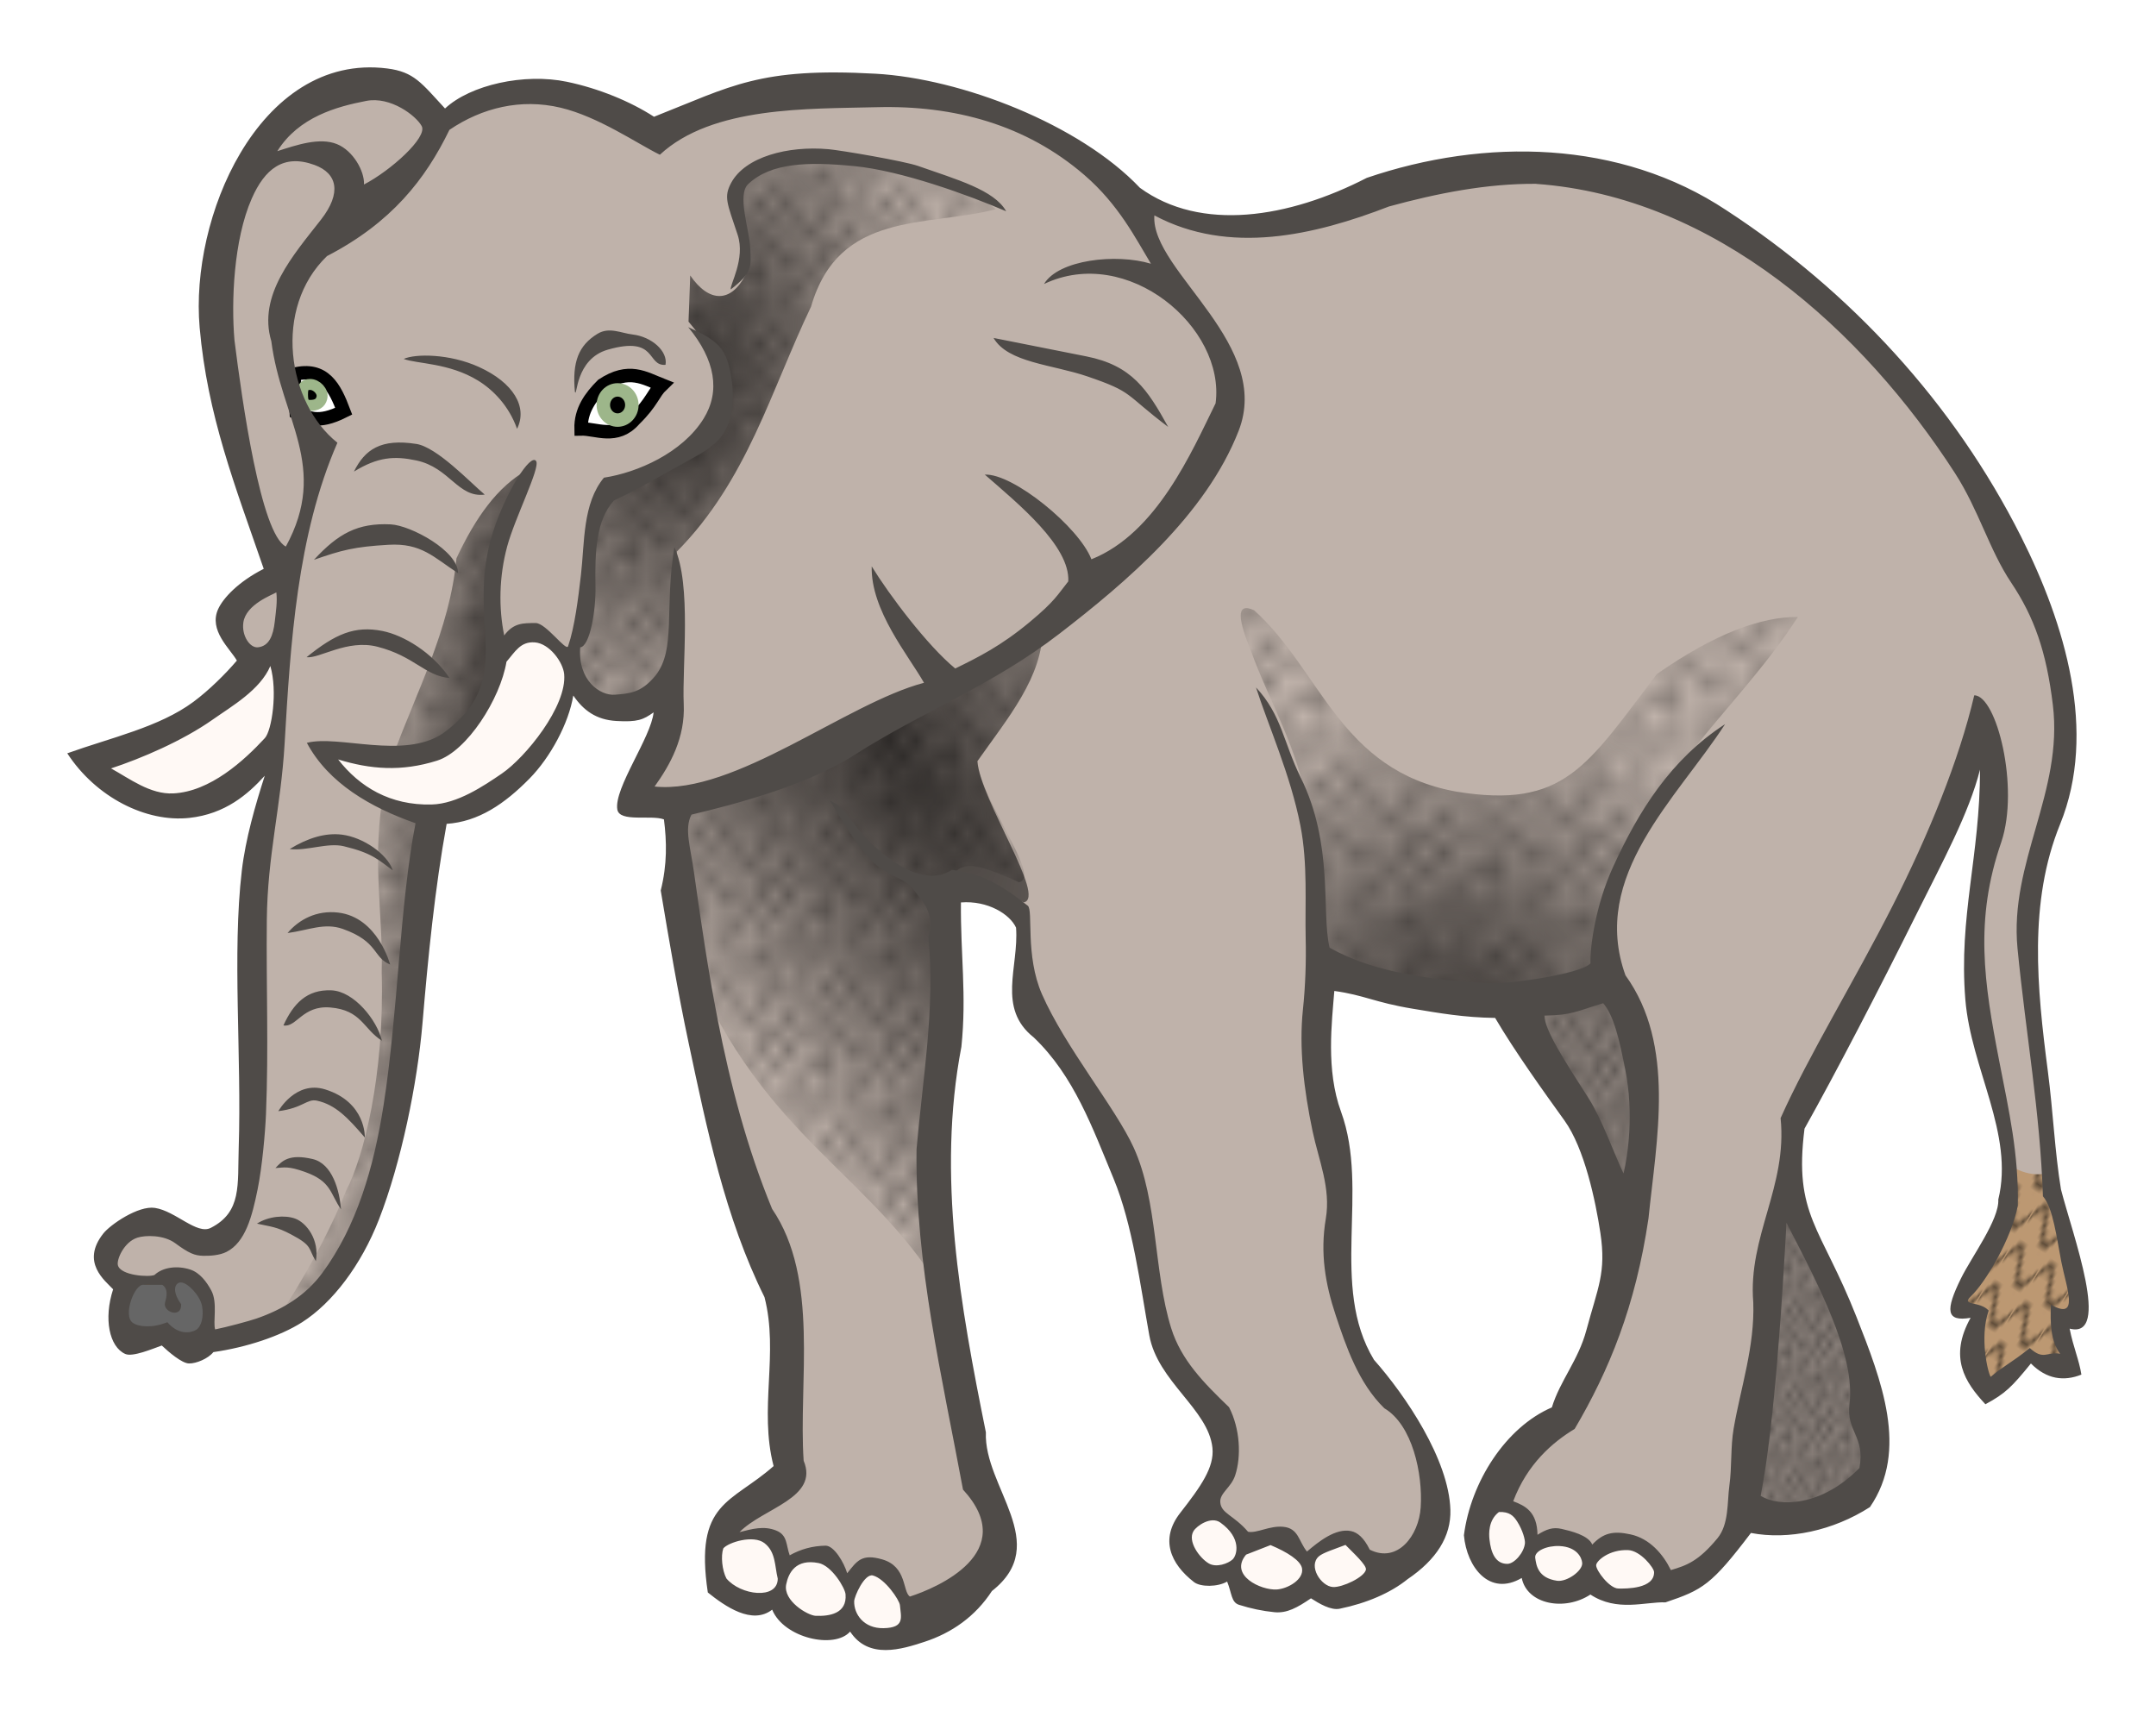 <?xml version="1.0" encoding="UTF-8"?>
<svg width="32.046mm" height="25.525mm" version="1.1" viewBox="0 0 113.55 90.444" xmlns="http://www.w3.org/2000/svg" xmlns:xlink="http://www.w3.org/1999/xlink">
<defs>
<pattern id="f" xlink:href="#a" patternTransform="matrix(.31 0 0 .445 101.35 1035.9)"/>
<pattern id="g" xlink:href="#a" patternTransform="matrix(.45 0 0 .625 40.701 944.07)"/>
<pattern id="h" xlink:href="#m" patternTransform="matrix(.052 .033 -.221 .35 97.637 1036.5)"/>
<pattern id="m" width="30.066" height="5.181" patternUnits="userSpaceOnUse">
<path d="m7.597 0.061c-2.518-0.248-4.941 0.241-7.607 1.727v1.273c2.783-1.63 5.183-2.009 7.482-1.781 2.298 0.228 4.497 1.081 6.781 1.938 4.567 1.713 9.551 3.458 15.813-0.157l-4e-3 -1.273c-6.44 3.709-10.816 1.982-15.371 0.273-2.278-0.854-4.576-1.75-7.094-2z"/>
</pattern>
<pattern id="i" xlink:href="#a" patternTransform="matrix(.673 0 0 .814 92.291 963.19)"/>
<pattern id="j" xlink:href="#a" patternTransform="matrix(.666 0 0 .737 28.284 896.61)"/>
<pattern id="k" xlink:href="#a" patternTransform="scale(.8)"/>
<pattern id="l" xlink:href="#a" patternTransform="matrix(.925 0 0 .9 110.84 1010.8)"/>
<pattern id="a" width="10" height="10" patternTransform="translate(0) scale(10)" patternUnits="userSpaceOnUse">
<circle cx="2.567" cy=".81" r=".45"/>
<circle cx="3.048" cy="2.33" r=".45"/>
<circle cx="4.418" cy="2.415" r=".45"/>
<circle cx="1.844" cy="3.029" r=".45"/>
<circle cx="6.08" cy="1.363" r=".45"/>
<circle cx="5.819" cy="4.413" r=".45"/>
<circle cx="4.305" cy="4.048" r=".45"/>
<circle cx="5.541" cy="3.045" r=".45"/>
<circle cx="4.785" cy="5.527" r=".45"/>
<circle cx="2.667" cy="5.184" r=".45"/>
<circle cx="7.965" cy="1.448" r=".45"/>
<circle cx="7.047" cy="5.049" r=".45"/>
<circle cx="4.34" cy=".895" r=".45"/>
<circle cx="7.125" cy=".34" r=".45"/>
<circle cx="9.553" cy="1.049" r=".45"/>
<circle cx="7.006" cy="2.689" r=".45"/>
<circle cx="8.909" cy="2.689" r=".45"/>
<circle cx="9.315" cy="4.407" r=".45"/>
<circle cx="7.82" cy="3.87" r=".45"/>
<circle cx="8.27" cy="5.948" r=".45"/>
<circle cx="7.973" cy="7.428" r=".45"/>
<circle cx="9.342" cy="8.072" r=".45"/>
<circle cx="8.206" cy="9.315" r=".45"/>
<circle cx="9.682" cy="9.475" r=".45"/>
<circle cx="9.688" cy="6.186" r=".45"/>
<circle cx="3.379" cy="6.296" r=".45"/>
<circle cx="2.871" cy="8.204" r=".45"/>
<circle cx="4.59" cy="8.719" r=".45"/>
<circle cx="3.181" cy="9.671" r=".45"/>
<circle cx="5.734" cy="7.315" r=".45"/>
<circle cx="6.707" cy="6.513" r=".45"/>
<circle cx="5.73" cy="9.67" r=".45"/>
<circle cx="6.535" cy="8.373" r=".45"/>
<circle cx="4.37" cy="7.154" r=".45"/>
<circle cx=".622" cy="7.25" r=".45"/>
<circle cx=".831" cy="5.679" r=".45"/>
<circle cx="1.257" cy="8.519" r=".45"/>
<circle cx="1.989" cy="6.877" r=".45"/>
<circle cx=".374" cy="3.181" r=".45"/>
<circle cx="1.166" cy="1.664" r=".45"/>
<circle cx="1.151" cy=".093" r=".45"/>
<circle cx="1.151" cy="10.093" r=".45"/>
<circle cx="1.302" cy="4.451" r=".45"/>
<circle cx="3.047" cy="3.763" r=".45"/>
</pattern>
<radialGradient id="e" cx="131.58" cy="1027.1" r="11.049" gradientTransform="matrix(.898 .357 -.664 1.671 594.95 -786.8)" gradientUnits="userSpaceOnUse">
<stop stop-opacity=".696" offset="0"/>
<stop stop-opacity="0" offset="1"/>
</radialGradient>
<radialGradient id="d" cx="111.42" cy="1078.6" r="9.656" gradientTransform="matrix(-1.386 .972 -2.967 -4.229 3395.9 5447.7)" gradientUnits="userSpaceOnUse">
<stop stop-opacity=".691" offset="0"/>
<stop stop-opacity="0" offset="1"/>
</radialGradient>
<radialGradient id="c" cx="131.69" cy="1008.4" r="14.673" gradientTransform="matrix(1.169 .062 -.062 1.179 -20.238 -187.58)" gradientUnits="userSpaceOnUse">
<stop stop-opacity=".627" offset="0"/>
<stop stop-opacity="0" offset="1"/>
</radialGradient>
<radialGradient id="b" cx="152.58" cy="1089.6" r="6.375" gradientTransform="matrix(-.989 -.148 .941 -6.294 -853.42 7872.3)" gradientUnits="userSpaceOnUse">
<stop stop-opacity=".664" offset="0"/>
<stop stop-opacity="0" offset="1"/>
</radialGradient>
</defs>
<g transform="translate(5.416 -955.52)" fill-rule="evenodd">
<path d="m35.875 1033-0.125-10.5c-3.144-4.019-3-9.5-4.5-14.25l-1.062-5.562 0.312-5.062h-2.875c1.332-1.644 2.209-3.482 2.375-5.625-2.534 1.375-4.275 1.233-5.312-0.875-0.277 2.598-3.22 6.987-7.562 7.5l-1.938 16.312c-1.123 3.334-1.534 7.056-4.562 9.438-1.877 1.352-3.664 1.898-5.375 1.75-0.527 1.103-1.401 0.297-2.25-0.375-1.95 1.12-1.786-0.108-2.375-0.5l0.5-2.5c-1.469-0.057-0.839-1.164-0.75-2l2.25-1 2.5 1.25c1.458 0.611 2.136-1.385 2.625-2.875 0.083-5.969 0.167-11.588 0.25-18l1.25-5.25c-1.252 1.11-2.079 2.503-4.25 3-3.052 0.633-4.688-1.197-5.625-2.375 3.729-0.868 6.97-2.267 8.875-5.125-0.995-0.255-1.345-1.155-1.875-1.875 0.302-1.056 1.041-2.025 3-2.75-1.803-3.645-3.071-8.359-3.75-13.75-0.15-3.215 1.562-5.964 2.625-8.875 1.704-1.196 0.796-2.748 5.75-3.5 2.265 0.133 2.856 1.27 3.5 2.375 1.665-0.716 2.386-1.588 5.875-2l5.75 2.375c2.925-0.979 5.314-2.182 10.125-2.375 4.322-0.054 7.509 1.405 10.875 2.625 1.75 1.208 3.131 3.155 5.25 3.625 1.281 1.013 3.73 1.534 6.25 1l11.812-3c4.359-0.51 7.78 0.981 10.812 2.312 4.339 2.844 8.887 6.215 12 10.688l5.375 9.125c1.102 2.747 1.647 5.587 1.75 8.5-0.49 2.177-1.103 3.981-1.438 6.312-1.113 2.779-0.257 5.396-0.188 6.562 0.249 3.552 0.257 7.043 1.125 10.75l1.375 5.5c0.193 1.309-0.664 0.938-1.25 1l0.625 2.688-2-0.688-2.25 2c-0.611-0.46-0.901-1.318-0.688-4.25l-0.938-0.5c1.163-1.777 2.393-3.377 2.75-7.25l-1.625-8.625c-0.383-2.113-0.56-4.535 0.375-8.625 1.448-2.891 0.045-4.356 0-6.5-2.015 7.521-6.491 14.303-10 21.375-0.671 1.835-0.219 3.221-0.125 4.75 1.525 3.433 3.479 6.437 4.25 10.625-0.166 1.43 0.306 2.648-0.75 4.375-2.054 1.151-3.987 1.217-5.875 0.875l-1.875 2.375c-1.042 1.382-2.083 1.49-3.125 1.75-1.728 0.62-2.577 0.01-3.5-0.5-1.861 1.181-2.66 0.236-3.375-0.875-0.875 0-1.75 1.577-2.625-1.625 0.261-1.826 1.303-3.847 4.875-6.5 1.321-3.092 2.8-6.002 3-10.375-1.826-4.464-3.884-8.408-6.375-11.375-4.882 0.839-6.64-0.777-9.375-1.625l-0.5 6.25 1.375 5.75-0.125 5.625c0.936 1.683 0.883 4.072 2.875 5 1.084 1.833 2.425 3.076 2.125 5.875 0.068 1.205-0.965 2.825-2.625 4-1.852 0.914-2.968 0.649-4 0.25-2.318 1.238-3.282 0.22-4.125-1-2.005 0.771-2.302-0.736-2.875-1.875l1.875-2.75c1.288-1.458 0.51-2.917-0.5-4.375-1.385-1.141-2.143-3.852-2.875-6.625-0.212-3.061-1.09-6.359-3.625-10.25l-2.875-4.75v-3.812c-1.346-0.94-2.747-1.836-4-1.375l-0.75 14.688 2.125 14.25 1.625 5.125c-0.131 1.768-1.719 2.807-2.75 4.125l-2.188 0.938c-1.41 0.854-2.523-0.01-3.312-0.688-1.25 0.459-2.5 0.677-3.75-1-1.637 0.376-3.057 0.347-3.375-1.75 0.216-1.386 0.456-2.675 1-2.75z" fill="#bfb2aa" stroke="#ff0" stroke-width=".354"/>
<path d="m100.44 1016.9c1.188 0.75 2.062 0.375 2.062 0.375l1.625 7.062c0.248 1.072-0.527 0.713-1.062 0.688-0.089 0.32 0.072 1.04 0.812 2.688-0.771 0.315-1.542-0.069-2.312-0.75l-2.25 1.875c-1.681-1.438-0.716-2.812-0.562-4.25l-1-0.125 0.188-0.75c1.511-1.894 2.486-4.086 2.5-6.812z" fill="#bc9872"/>
<path d="m100.44 1016.9c1.188 0.75 2.062 0.375 2.062 0.375l1.625 7.062c0.248 1.072-0.527 0.713-1.062 0.688-0.089 0.32 0.072 1.04 0.812 2.688-0.771 0.315-1.542-0.069-2.312-0.75l-2.25 1.875c-1.681-1.438-0.716-2.812-0.562-4.25l-1-0.125 0.188-0.75c1.511-1.894 2.486-4.086 2.5-6.812z" fill="url(#h)" opacity=".492"/>
<path d="m2.146 1023c-1.681-0.097-1.167 1.148-1.5 1.875l0.625 1.25 1.875-0.375 1.562 1 0.781-1.125c0.239-1.336-0.036-1.518-0.094-2.188-0.553-0.606-1.177-0.721-1.812-0.75-0.148 0.435-0.917 0.25-1.438 0.312z" fill="#666" stroke="#f60" stroke-width=".291"/>
<path d="m72.427 1035.3 0.062 2.5c1.128 0.893 1.285 0.336 2.25 0.25 1.101 0.494 0.122 2.176 3.625 0.875 0.695 0.563 2.646 0.982 3.812 0.438 0.058-1.021-0.177-1.354-0.938-2.438-1.013-0.292-2.236-0.369-2.938 0.812-0.082-1.205-0.757-1.026-1.312-1.125-0.725-0.183-0.983 0.079-1.875 0.562-0.103-0.535 0.415-1.809-0.625-2.188-0.816-0.32-1.091 0.01-2.062 0.312z" fill="#fff9f5" stroke="#f00" stroke-width=".291"/>
<path d="m32.334 1036.8-0.062 2.375c1.128 0.893 2.098 0.836 3.062 0.75 1.123 0.481 1.405 1.803 3.562 1.25 1.32 0.376 2.521 0.794 3.688 0.25 0.058-1.021-0.677-2.042-1.062-3.062-0.95-0.73-1.736-0.744-2.188 0.688l-1.188-1.625c-0.725-0.183-1.483 0.142-2.375 0.625-0.103-0.535 0.04-1.246-1-1.625-0.816-0.32-1.466 0.071-2.438 0.375z" fill="#fff9f5" stroke="#f00" stroke-width=".291"/>
<path d="m56.989 1035.6-0.312 1.812c1.128 0.893 1.723 1.211 2.688 1.125 1.061 1.044 1.843 1.74 4 0.688 1.32 0.376 2.459 0.107 3.625-0.438 0.058-1.021-0.302-0.729-0.688-1.75-0.95-0.73-2.423-0.306-2.875 1.125l-1.062-1.75c-0.725-0.183-1.296-0.171-2.188 0.312-0.289-0.411-0.392-0.729-1.125-1.312-0.816-0.32-1.091-0.117-2.062 0.188z" fill="#fff9f5" stroke="#f00" stroke-width=".291"/>
<path d="m8.209 990.34c-1.99 2.973-5.705 3.837-9.125 5.062 1.31 1.725 2.776 2.207 4.25 2.625 1.917-0.089 3.833-1.295 5.75-2.875l0.438-5.125z" fill="#fff9f5" stroke="#f00" stroke-width=".354"/>
<path d="m11.459 994.97c2.913 0.607 4.784 0.301 6.375-0.25 2.105-1.018 2.212-2.785 3.125-4.25-0.435-0.901 0.675-1.339 1.875-1.75 1.365 0.918 2.01 1.916 1.875 3-0.817 2.608-2.183 4.392-4 5.5-1.131 0.685-2.419 1.181-4.375 0.875-3.279-0.215-3.369-2.024-4.875-3.125z" fill="#fff9f5" stroke="#f00" stroke-width=".354"/>
<path d="m25.188 978.11c-0.023-0.97 0.487-1.673 1.125-2.312 1.387-0.921 2.217-0.358 3.125 0-0.448 0.427-0.504 0.899-1.438 1.812-0.94 1.083-2.024 0.479-2.812 0.5z" fill="#fff" stroke="#000" stroke-width=".709"/>
<path d="m10.062 975.24c1.612-0.407 2.159 0.708 2.625 1.938-1.404 0.706-1.897 0.318-2.5 0.062z" fill="#fff" stroke="#000" stroke-width=".709"/>
<path d="m60.634 987.66c3.535 3.182 4.503 8.418 10.607 9.546 5.756 0.952 6.917-1.353 10.607-6.187 3.096-2.156 5.494-3.014 7.425-3.005-3.3 5.127-8.271 8.582-9.899 15.38l-0.282 3.816c-7.108 1.874-10.341 0.68-15.097-0.987 0.022-2.438 0.337-4.584-0.416-7.798-0.734-3.797-2.076-5.771-3.119-8.642-0.61-1.509-0.867-2.596 0.177-2.121z" fill="url(#l)" opacity=".492"/>
<path d="m73.539 1008.5c2.614 3.482 5.241 6.942 6.718 12.374l0.987-8.317c-0.788-2.907-1.448-4.875-2.402-5.295z" fill="url(#g)" opacity=".492"/>
<path d="m88.5 1018.5c-0.894 5.709-1.572 10.495-2.188 16.438 1.506 0.578 2.635 0.98 6.25-0.875 0.655-1.041 0.655-2.744 0.688-4.875-1.534-3.582-2.478-7.401-4.75-10.688z" fill="url(#f)" opacity=".492"/>
<path d="m49.5 988.61c-2.542 2.376-5.083 2.984-7.625 3.938-3.765 2.453-7.773 3.446-11.688 5l0.812 8.75c3.854 9.334 9.767 11.126 13.438 17.688-0.966-3.336-1.301-6.958-0.438-11.125 0.571-3.075 0.572-6.95 0.312-11.188 1.111-0.183 0.448-1.289 3.938 0.312 1.227-0.236-2.053-4.354-2.188-6.375 1.577-2.247 3.453-4.434 3.438-7z" fill="url(#i)" opacity=".492"/>
<path d="m47.023 966.54c-3.64 0.951-8.254 0.051-9.723 5.127-2.109 4.401-3.354 9.147-7.071 12.905l-0.177 6.894c-0.683 0.887-3.242 3.283-5.127-0.354l0.884-6.983c0.23-1.139 0.159-2.4 1.503-3.094 1.112-0.289 2.095-0.961 3.094-1.591 1.286-0.449 4.13-2.663 0.442-6.983l0.088-2.431c0.992 1.446 2.16 1.453 2.917-0.044 0.551-1.137-0.672-3.929-0.442-4.861 4.889-3.398 12.422 0.209 13.612 1.414z" fill="url(#j)" opacity=".492"/>
<path transform="translate(0 946.06)" d="m22.312 34.236c-1.504 0.835-2.679 2.467-3.688 4.625-0.348 3.785-2.143 7.087-3.4 10.568 0.873 0.01 1.746-0.132 2.619-0.342l0.031-0.414c0.75 0.01 1.73-1.476 2.812-3.625 0.02-1.854-0.458-3.875 0.062-5.562-0.091-1.833 1.05-3.417 1.562-5.25zm-7.619 17.494c-0.478 3.378 0.064 5.905-0.006 8.943 0.152 5.424-0.95 9.729-1.875 11.5-0.662 1.642-1.593 3.551-3.25 6.188 0.593 0.276 1.672 0.443 3.75-3.438 1.378-2.312 1.864-4.625 2.438-6.938l1.812-15.125 0.041-0.557c-0.998 3e-3 -1.964-0.21-2.91-0.574z" fill="url(#k)" opacity=".492"/>
<path d="m47.023 966.54c-3.64 0.951-8.254 0.051-9.723 5.127-2.109 4.401-3.354 9.147-7.071 12.905l-0.177 6.894c-0.683 0.887-3.242 3.283-5.127-0.354l0.884-6.983c0.23-1.139 0.159-2.4 1.503-3.094 1.112-0.289 2.095-0.961 3.094-1.591 1.286-0.449 4.13-2.663 0.442-6.983l0.088-2.431c0.992 1.446 2.16 1.453 2.917-0.044 0.551-1.137-0.672-3.929-0.442-4.861 4.889-3.398 12.422 0.209 13.612 1.414z" fill="url(#e)"/>
<path d="m49.5 988.61c-2.542 2.376-5.083 2.984-7.625 3.938-3.765 2.453-7.773 3.446-11.688 5l0.812 8.75c3.854 9.334 9.767 11.126 13.438 17.688-0.966-3.336-1.301-6.958-0.438-11.125 0.571-3.075 0.572-6.95 0.312-11.188 1.111-0.183 0.698-0.227 4.188 1.375 1.227-0.236-2.303-5.417-2.438-7.438 1.577-2.247 3.453-4.434 3.438-7z" fill="url(#d)"/>
<path d="m60.634 987.66c3.535 3.182 4.503 8.418 10.607 9.546 5.756 0.952 6.917-1.353 10.607-6.187 3.096-2.156 5.494-3.014 7.425-3.005-3.3 5.127-8.271 8.582-9.899 15.38l-0.282 3.816c-7.108 1.874-10.341 0.68-15.097-0.987 0.022-2.438 0.337-4.584-0.416-7.798-0.734-3.797-2.076-5.771-3.119-8.642-0.61-1.509-0.867-2.596 0.177-2.121z" fill="url(#c)"/>
<path d="m88.5 1018.5c-0.894 5.709-1.572 10.495-2.188 16.438 1.506 0.578 2.635 0.98 6.25-0.875 0.655-1.041 0.655-2.744 0.688-4.875-1.534-3.582-2.478-7.401-4.75-10.688z" fill-opacity=".3"/>
<path d="m73.539 1008.5c2.614 3.482 5.241 6.942 6.718 12.374l0.987-8.317c-0.788-2.907-1.448-4.875-2.402-5.295z" fill-opacity=".3"/>
<path d="m22.313 980.3c-1.504 0.835-2.679 2.467-3.688 4.625-0.348 3.785-2.143 7.087-3.4 10.568 0.873 0.01 1.746-0.132 2.619-0.342l0.031-0.414c0.75 0.01 1.73-1.476 2.812-3.625 0.02-1.854-0.458-3.875 0.062-5.562-0.091-1.833 1.05-3.417 1.562-5.25zm-7.619 17.494c-0.478 3.378 0.064 5.905-6e-3 8.943 0.152 5.424-0.95 9.729-1.875 11.5-0.662 1.642-1.593 3.551-3.25 6.188 0.593 0.276 1.672 0.443 3.75-3.438 1.378-2.312 1.864-4.625 2.438-6.938l1.812-15.125 0.041-0.557c-0.998 0-1.964-0.21-2.91-0.574z" fill="url(#b)"/>
<ellipse cx="27.111" cy="976.85" rx=".751" ry=".795" color="#000000" stroke="#9db68a" stroke-linecap="round" stroke-linejoin="bevel" stroke-width=".709"/>
<path d="m11.535 976.48c-0.073 0.283-0.277 0.392-0.618 0.392s-0.4-0.216-0.4-0.57c-3e-6 -0.354 0.059-0.534 0.4-0.534s0.707 0.369 0.618 0.712z" color="#000000" stroke="#9db68a" stroke-linecap="round" stroke-linejoin="bevel" stroke-width=".577"/>
<path d="m29.03 961.67c-1.241-0.804-2.904-1.491-4.584-1.842-2.247-0.47-5.086 0.159-6.424 1.406-1.24-1.341-1.627-1.929-3.045-2.108-3.391-0.429-6.033 1.589-7.735 4.46-1.629 2.747-2.399 6.274-2.143 9.185 0.408 4.637 1.86 8.318 3.375 12.708-1.347 0.686-2.134 1.539-2.399 2.116-0.518 1.127 0.633 2.094 0.984 2.716-0.584 0.688-1.469 1.567-2.286 2.172-1.803 1.337-4.347 1.886-6.646 2.712 1.51 2.319 4.151 3.649 6.43 3.402 1.887-0.204 3.081-1.24 3.971-2.22-0.498 1.549-1.012 3.322-1.209 5.003-0.512 4.364-0.005 9.75-0.163 14.599-0.064 1.948 0.171 3.372-1.471 4.211-0.737 0.376-1.843-0.882-2.94-1.052-0.876-0.135-2.35 0.881-2.718 1.346-1.202 1.518 0.087 2.483 0.515 2.941-0.509 1.553-0.2 3.031 0.638 3.405 0.391 0.175 1.44-0.273 1.925-0.444 0.36 0.34 1.056 0.937 1.429 0.945 0.382 0.01 1.011-0.252 1.288-0.598 1.729-0.245 3.517-0.837 4.67-1.571 1.596-1.015 3.111-3.003 4.05-5.412 1.161-2.979 2.022-7.133 2.295-10.357 0.295-3.483 0.645-7.045 1.27-10.482 1.678-0.114 3.049-1.048 4.364-2.384 1.1-1.117 2.07-2.918 2.306-4.377 0.535 0.789 1.209 1.281 2.268 1.343 1.117 0.065 1.417-0.064 1.962-0.454-0.124 1.305-2.097 4-1.911 5.114 0.116 0.694 1.793 0.269 2.456 0.524 0.147 1.159 0.178 2.362-0.169 3.744 0.446 2.669 0.901 5.348 1.463 8 0.962 4.532 1.924 9.234 4.002 13.418 0.765 2.973-0.307 5.877 0.48 8.897-2.226 1.973-4.182 1.864-3.465 6.657 0.907 0.727 2.331 1.727 3.389 0.905 0.615 1.5 3.283 2.095 4.106 1.154 0.969 1.484 2.725 0.93 3.914 0.541 1.435-0.469 2.68-1.334 3.554-2.677 3.187-2.495-0.439-5.471-0.318-8.358-1.346-6.664-2.59-13.534-1.29-20.305 0.283-2.727-0.051-4.864-0.024-7.603 1.407-0.11 2.582 0.618 2.903 1.329 0.155 2.072-1.02 4.239 0.936 5.784 2.117 2.023 3.093 4.765 4.196 7.423 1.014 2.444 1.411 5.638 1.885 8.262 0.441 2.441 3.119 3.898 3.326 5.931 0.104 1.019-0.6 2.018-1.697 3.423-1.079 1.382-0.517 2.681 0.726 3.644 0.348 0.269 1.249 0.262 1.745-0.027 0.251 0.621 0.213 1.092 0.624 1.223 0.614 0.196 1.252 0.33 1.868 0.39 0.663 0.064 1.206-0.244 1.923-0.731 0.432 0.276 1.043 0.644 1.513 0.548 1.415-0.289 2.682-0.833 3.574-1.555 1.527-1.033 2.297-2.258 2.256-3.654-0.078-2.643-2.359-6.023-4.026-7.904-2.355-3.898-0.214-8.911-1.734-13.065-0.804-2.197-0.482-4.714-0.353-6.359 1.594 0.221 2.104 0.6 4.135 0.936 1.4 0.232 2.683 0.461 4.334 0.484 1.057 1.796 2.572 3.901 3.654 5.406 1.052 1.464 1.637 4.233 1.89 5.921 0.315 2.097-0.135 2.867-0.736 5.113-0.428 1.602-1.384 2.652-1.82 4.073-2.434 1.047-4.27 3.929-4.632 6.734 0.15 1.689 1.356 3.245 3.045 2.249 0.283 1.403 2.275 1.76 3.617 0.873 1.404 0.926 2.873 0.377 3.958 0.411 1.956-0.659 2.416-0.913 4.497-3.654 1.978 0.381 4.331-0.119 6.268-1.363 2.054-2.989 0.603-6.684-0.71-10.018-1.877-4.765-3.313-5.354-2.736-9.913 1.688-3.016 3.909-7.301 5.913-11.33 1.365-2.745 2.749-5.277 3.33-7.58 0.002 4.528-1.129 7.734-0.773 12.106 0.298 3.655 2.581 7.079 1.736 10.536 0.055 1.057-1.404 3.013-1.966 4.155-0.831 1.689-0.794 2.296 0.507 2.075-1.155 2.073-0.31 3.385 0.78 4.553 1.055-0.567 1.399-0.92 2.397-2.148 0.833 0.841 1.746 0.951 2.658 0.587-0.121-0.782-0.427-1.441-0.619-2.422 2.214 0.572 0.162-4.926-0.456-7.332-0.326-1.975-0.414-4.101-0.693-6.242-0.568-4.362-1.025-8.88 0.646-12.989 1.979-4.867 0.256-10.565-2.061-15.163-3.537-7.018-8.98-12.917-15.514-17.176-5.604-3.72-12.725-3.824-18.94-1.706-4.111 2.119-8.738 2.858-11.948 0.523-3.183-3.358-9.416-5.758-13.924-6.009-6.129-0.342-7.581 0.658-11.666 2.267zm11.736-0.504c4.069-0.106 7.85 0.915 10.932 3.575 1.818 1.569 2.706 3.355 3.502 4.669-1.836-0.553-4.867-0.213-5.632 1.069 4.388-2.094 9.568 2.279 9.038 6.282-1.252 2.539-3.091 6.841-6.541 8.216-0.644-1.685-4.119-4.532-5.614-4.46 1.756 1.53 4.495 3.763 4.396 5.623-0.557 0.697-0.7 1.034-2.018 2.131-1.543 1.284-2.721 1.861-3.936 2.458-1.462-1.199-3.474-3.873-4.399-5.38-0.059 2.314 1.933 4.684 2.754 6.132-4.084 1.076-9.968 5.897-14.189 5.465 0.83-1.157 1.615-2.58 1.535-4.34-0.091-2.025 0.425-6.29-0.492-8.269-0.539 3.27 0.099 5.359-0.99 6.758-0.764 0.934-1.401 0.953-2.145 1.013-0.776 0.062-1.955-0.751-1.826-2.492 0.503-0.052 0.832-1.898 0.805-3.23-0.036-1.853 0.042-3.48 0.972-4.507 1.43-0.667 2.098-1.109 4.183-2.249 0.812-0.444 1.438-0.885 1.758-1.603 0.331-0.742 0.394-1.65 0.24-2.633-0.24-1.528-0.706-1.945-2.269-2.644 1.434 1.734 1.7 3.39 0.807 4.825-1.119 1.798-3.482 2.834-5.246 3.103-1.129 1.359-1.013 3.417-1.21 5.115-0.143 1.235-0.33 2.753-0.678 3.764-0.1 0.291-1.168-1.225-1.707-1.223-0.664 3e-3 -1.163-0.014-1.657 0.653-0.296-1.443-0.275-3.091 0.157-4.691 0.405-1.499 1.744-4.128 1.527-4.486-0.284-0.469-1.624 1.667-2.285 3.763-1.506 4.779 1.381 7.664-2.634 10.579-2.07 1.382-5.497 0.057-7.159 0.492 1.14 2.131 3.367 3.408 5.724 4.233-0.841 4.308-0.911 9.915-1.687 14.869-0.513 3.275-1.412 6.361-3.225 8.821-0.857 1.163-2.059 1.915-3.481 2.403-0.366 0.126-1.581 0.454-2.161 0.567-0.124-0.375 0.139-1.403-0.197-2.037-0.246-0.464-0.609-0.949-1.111-1.114-0.664-0.218-1.429-0.14-1.885 0.282-0.265 0.128-1.788 0.043-1.93-0.512-0.075-0.292 0.317-1.222 1.027-1.451 0.418-0.135 1.388-0.154 1.993 0.292 0.721 0.532 1.024 0.653 1.467 0.663 0.355 0.01 0.871-0.022 1.233-0.205 1.001-0.505 1.352-1.882 1.639-3.293 0.242-1.19 0.401-2.997 0.441-3.964 0.143-3.52 0.008-6.685 0.044-10.225 0.034-3.423 0.739-5.908 0.936-9.271 0.307-5.238 0.649-10.981 2.782-15.865-2.653-2.11-3.397-7.085-0.549-9.83 3.395-1.757 5.185-4.044 6.448-6.648 1.717-1.164 3.76-1.664 5.853-1.168 1.996 0.473 4.053 1.903 5.23 2.478 2.765-2.567 7.819-2.41 11.429-2.504zm-26.889-0.332c1.276-0.248 2.62 0.779 2.916 1.326 0.32 0.592-1.634 2.348-3.039 3.077 0.036-0.692-0.566-1.781-1.427-2.128-0.906-0.365-2.1 0.038-3.138 0.373 1.13-1.809 3.144-2.349 4.688-2.648zm-2.725 3.375c1.193 0.438 1.443 1.464 0.335 2.883-1.45 1.859-3.341 3.974-2.614 6.396 0.525 4.114 3.055 6.62 0.766 10.818-1.32-0.666-2.305-7.664-2.707-10.875-0.172-2.011-0.05-5.269 0.911-7.454 0.68-1.547 1.665-2.371 3.309-1.768zm27.053-0.832c-2.115-0.188-4.381 0.399-5.117 1.782-0.393 0.739-0.213 1.046 0.345 2.726 0.424 1.277-0.437 2.667-0.36 2.877 1.169-0.903 1.062-1.234 1.027-2.132-0.04-1.038-0.718-2.844-0.107-3.419 1.201-1.13 3.159-1.177 5.574-0.943 2.5 0.242 6.012 1.523 8.009 2.379-0.63-1.123-2.595-1.667-4.633-2.385-0.736-0.259-4.074-0.827-4.739-0.886zm37.285 1.828c9.431 0.675 17.216 7.727 22.057 15.234 1.253 1.943 1.812 4.051 2.958 5.763 1.217 1.819 1.857 3.642 2.197 6.443 0.559 4.591-2.3 8.292-1.862 12.815 0.441 4.547 1.191 8.587 1.339 13.065 0.543 0.62 0.723 2.209 0.969 3.452 0.276 1.395 0.973 3.119-0.547 2.257-0.041 0.955-0.027 1.885 0.485 2.587-0.697-0.131-0.864 0.369-1.598-0.302-1.038 0.833-1.297 0.879-2.059 1.516-0.13-0.155-0.61-2.058-0.107-3.49-0.471-0.52-1.488-0.23-0.933-0.755 0.767-0.725 2.13-3.026 2.467-4.766 0.05-2.738-0.458-4.945-0.979-7.624-0.802-4.13-1.311-7.43 0.112-11.535 0.962-2.875-0.249-7.726-1.427-7.724-0.794 3.396-2.398 7.337-4.306 11.097-2.035 4.009-4.398 7.83-5.893 11.171 0.367 3.609-1.728 6.231-1.439 9.706 0.081 2.325-0.655 4.453-1.034 6.648-0.167 0.967-0.087 2.003-0.224 3.001-0.121 0.881-0.015 2.035-0.633 2.78-0.989 1.192-1.6 1.421-2.449 1.669-0.401-0.82-1.1-1.656-2.122-1.879-0.919-0.201-1.438-0.075-2.018 0.536-0.202-0.497-1.147-0.717-1.611-0.825-0.469-0.109-0.801 0.018-1.273 0.309-0.02-1.206-0.631-1.521-1.279-1.766 0.736-1.959 2.076-3.11 3.236-3.809 1.811-3.077 3.204-6.448 3.889-11.092 0.416-4.126 1.448-9.112-1.213-12.799-1.891-5.24 2.715-9.314 5.246-13.228-2.869 1.862-4.557 4.587-5.9 7.521-0.902 1.969-1.219 4.17-1.188 5.079-0.531 0.576-4.399 1.105-5.337 1.049-2.878-0.171-5.995-0.514-8.405-1.878-0.442-1.884 0.231-5.41-1.524-8.968-0.909-1.842-0.998-3.287-2.35-4.736 0.642 2.001 1.812 4.588 2.338 7.276 0.396 2.025 0.235 4.146 0.277 5.902 0.03 1.269-0.013 2.54-0.145 3.795-0.21 1.996 0.046 4.191 0.51 6.401 0.319 1.517 0.969 2.994 0.696 4.604-0.307 1.815-0.029 3.435 0.523 5.093 0.539 1.62 1.195 3.567 2.56 4.893 1.481 0.875 2.029 3.453 1.915 5.216-0.096 1.492-1.221 2.968-2.683 2.231-0.312-0.633-0.644-0.906-0.986-0.978-0.804-0.169-1.708 0.554-2.321 1.077-0.442-0.534-0.435-1.231-1.256-1.304-0.727-0.065-1.37 0.35-1.846 0.263-0.766-0.888-1.419-0.956-1.464-1.555-0.036-0.489 0.574-0.77 0.786-1.42 0.328-1.002 0.258-2.455-0.324-3.586-1.32-1.271-2.521-2.478-3.047-4.162-0.93-2.975-0.689-6.686-1.973-9.506-0.952-2.092-3.613-5.3-4.834-8.086-0.892-2.036-0.448-4.425-0.745-4.658-1.548-1.219-2.489-1.684-4.001-1.891-0.894 0.605-2.095 0.291-3.304-0.606-2.084-1.546-1.967-2.535-3.128-3.045 0.794 1.261 1.512 2.562 2.416 3.36 0.69 0.61 1.618 0.77 1.996 1.322 0.417 0.611 1.164 1.167 0.784 2.506 0.367 3.756-0.302 7.457-0.623 11.182-0.077 6.059 1.353 12.022 2.447 17.923 3.035 3.306-1.39 5.185-2.796 5.633-0.395-0.256-0.143-1.58-1.462-1.958-1.078-0.309-1.321 0.078-1.841 0.731-0.172-0.577-0.697-1.456-1.139-1.452-0.678 0.01-1.307 0.18-1.889 0.508-0.2-0.544-0.106-1.066-0.717-1.308-0.645-0.256-1.247-0.087-1.927 0.087 1.251-1.274 4.2-1.793 3.379-3.759-0.284-4.13 0.845-9.586-1.662-13.264-1.323-3.21-2.202-6.573-2.868-9.982-0.505-2.583-0.888-5.191-1.251-7.779-0.179-1.28-0.517-2.279-0.127-3.007 2.221-0.525 6.053-1.521 8.589-3.145 3.601-2.306 7.211-3.622 10.793-6.385 3.513-2.71 7.71-6.264 9.434-10.68 0.876-2.244-0.197-4.305-1.508-6.162-1.387-1.965-3.039-3.702-2.929-5.187 3.942 2.105 8.429 1.047 12.359-0.471 2.525-0.69 5.125-1.21 7.752-1.193zm-49.438 7.896c-0.991 0.606-1.34 1.474-1.189 3.058 0.126 0.345-8.07e-4 -1.727 1.736-2.224 2.624-0.75 2.022 0.877 3.036 0.801 0.131-0.726-0.739-1.482-1.728-1.598-0.618-0.073-1.237-0.415-1.855-0.037zm25.795 2.242c2.475 0.846 1.913 0.891 4.262 2.663-1.091-1.97-1.906-3.239-4.315-3.717l-4.883-0.97c0.754 1.306 3.091 1.394 4.936 2.024zm-36.001-0.919c0.69 0.264 2.385 0.2 3.913 1.139 0.815 0.5 1.634 1.348 2.057 2.542 0.569-1.151-0.188-2.43-2.01-3.258-1.546-0.703-3.35-0.703-3.961-0.423zm0.665 4.478c-1.867-0.295-2.713 0.293-3.286 1.456 1.264-0.778 2.135-0.831 3.282-0.588 1.771 0.376 2.19 1.977 3.606 1.801-0.792-0.673-2.516-2.498-3.602-2.67zm-1.343 4.236c-1.754-0.086-2.78 0.492-4.05 1.867 1.466-0.513 2.129-0.688 3.925-0.792 1.735-0.101 2.368 0.649 3.665 1.495 0.015-1.172-2.497-2.518-3.54-2.569zm-6.03 3.582c0.059 0.483-0.02 0.989-0.083 1.546-0.083 0.729-0.296 1.289-0.891 1.347-0.419 0.041-0.863-0.618-0.763-1.31 0.136-0.949 1.506-1.444 1.736-1.582zm5.593 2.034c-1.466-0.292-2.489 0.155-4.002 1.38 0.679 0.085 2.133-0.959 3.728-0.553 1.963 0.5 2.497 1.535 3.804 1.649-0.916-1.358-2.43-2.256-3.53-2.476zm8.022 0.599c0.779 0.062 1.487 1.05 1.544 1.671 0.155 1.694-2.039 4.393-3.29 5.244-0.941 0.64-2.336 1.59-3.691 1.624-2.188 0.054-3.798-0.93-4.923-2.373 1.689 0.517 3.319 0.659 5.211 0.063 1.577-0.497 3.33-3.249 3.655-5.21 0.448-0.514 0.735-1.079 1.494-1.018zm-13.931 1.243c0.393 1.336 0.076 3.405-0.289 3.799-1.092 1.182-2.876 2.82-4.827 2.913-1.212 0.058-2.301-0.782-3.274-1.317 1.577-0.518 3.764-1.448 5.365-2.578 0.976-0.689 2.493-1.553 3.026-2.818zm1.019 9.642c0.901 0.111 1.993-0.353 2.85-0.148 1.507 0.361 1.816 0.715 2.583 1.273-0.285-0.863-1.567-1.747-2.683-1.884-0.865-0.106-1.779 0.166-2.751 0.759zm-0.111 4.424c1.117-0.151 1.942-0.559 2.911-0.216 1.887 0.668 1.579 1.505 2.49 1.872 0 0-0.647-2.489-2.738-2.734-1.128-0.132-2.061 0.361-2.664 1.078zm-0.219 4.865c0.685 0.128 1.002-1.066 2.464-0.945 1.655 0.137 1.738 1.131 2.725 1.752-0.258-1.087-1.47-2.606-2.661-2.655-1.297-0.054-2.002 0.699-2.528 1.848zm69.508-1.17c0.565 0.656 0.85 1.913 1.161 3.485 0.466 2.352 0.137 4.537-0.088 5.485-0.482-0.999-1.127-2.846-1.843-3.965-1.298-2.026-2.323-3.615-2.322-4.352 1.464-0.022 1.689-0.231 3.092-0.652zm-69.777 5.686c1.306-0.162 1.505-0.669 2.038-0.552 0.968 0.212 1.619 0.889 2.52 1.942 0 0 0.076-1.864-2.093-2.537-1.552-0.481-2.465 1.147-2.465 1.147zm-0.15 2.997c0.461-0.03 0.67-0.116 1.581 0.214 1.367 0.495 1.286 1.11 1.874 1.964-0.081-0.991-0.452-2.409-1.5-2.654-1.22-0.285-1.598 0.084-1.956 0.476zm-0.976 2.926c0.782 0.173 1.026 0.161 1.802 0.57 1.163 0.612 0.881 0.735 1.302 1.407 0.2-1.13-0.501-2.031-1.097-2.244-0.541-0.194-1.399-0.124-2.006 0.268zm80.557-0.039c1.711 3.304 3.64 6.985 3.318 9.544-0.182 1.445 0.834 1.685 0.524 3.365-1.969 2.021-4.228 2.082-5.202 1.464 0.754-3.794 1.176-11.021 1.36-14.373zm-84.55 3.139c0.327 0 1.006 0.679 1.106 1.255 0.094 0.54-0.033 1.084-0.333 1.251-0.253 0.141-0.893 0.289-1.498-0.414-0.793 0.324-1.518 0.248-1.823 0.03-0.538-0.385 0.109-2.091 0.584-1.998h0.975c0.296 0.206 0.253 0.556 0.141 0.937-0.127 0.501 0.891 0.851 0.849 0.082-0.539-0.747-0.295-1.163-0.002-1.143zm69.405 12.089c0.55-0.02 0.765 0.191 0.965 0.506 0.294 0.463 0.421 0.96 0.405 1.138-0.042 0.487-0.557 1.088-0.929 1.087-0.624 0-0.865-0.584-0.94-1.303-0.028-0.272-0.067-0.996 0.499-1.427zm-14.672 0.555c1.142 0.815 0.881 1.725 0.642 1.946-0.223 0.205-0.847 0.453-1.262 0.201-0.487-0.295-1.119-1.166-0.792-1.699 0.17-0.277 0.918-0.8 1.412-0.448zm17.867 1.238c0.89 0.041 1.166 0.589 1.191 0.887 0.034 0.417-0.812 1.016-1.325 0.941-1.019-0.148-1.095-0.83-1.149-1.204-0.052-0.359 0.617-0.655 1.283-0.625zm-15.223-0.051c0.888 0.371 1.581 0.817 1.657 1.219 0.111 0.588-0.744 1.083-1.334 1.119-0.829 0.049-2.523-0.745-1.611-1.835zm18.832 0.264c0.653 0.028 1.365 0.936 1.368 1.159 0.014 0.879-1.456 0.875-1.888 0.865-0.467-0.011-1.175-0.956-1.163-1.229 0.01-0.228 0.688-0.837 1.683-0.794zm-14.884-0.272c0.417 0.428 1.12 1.064 1.075 1.302-0.074 0.392-1.236 0.943-1.734 0.915-0.633-0.035-1.323-1.115-0.743-1.617 0.222-0.192 0.787-0.365 1.402-0.601zm-29.902 1.776c-0.003 1.125-1.965 0.88-2.705-0.012-0.226-0.435-0.3-1.176-0.163-1.582 0.269-0.321 1.592-0.732 2.174-0.272 0.592 0.468 0.528 1.18 0.694 1.866zm2.148-0.823c0.693 0.138 1.396 1.308 1.423 1.649 0.082 1.021-0.859 1.161-1.575 1.131-0.418-0.018-1.724-0.79-1.552-1.653 0.122-0.614 0.507-1.363 1.704-1.126zm2.866 0.657c0.635 0.166 1.397 1.293 1.421 1.566 0.057 0.64 0.27 1.185-0.858 1.208-1.05 0.022-1.567-0.742-1.552-1.416 0.005-0.252 0.54-1.476 0.99-1.359z" color="#000000" color-rendering="auto" fill="#4f4b48" image-rendering="auto" shape-rendering="auto" solid-color="#000000" style="block-progression:tb;isolation:auto;mix-blend-mode:normal;text-decoration-color:#000000;text-decoration-line:none;text-decoration-style:solid;text-indent:0;text-transform:none;white-space:normal"/>
</g>
</svg>
